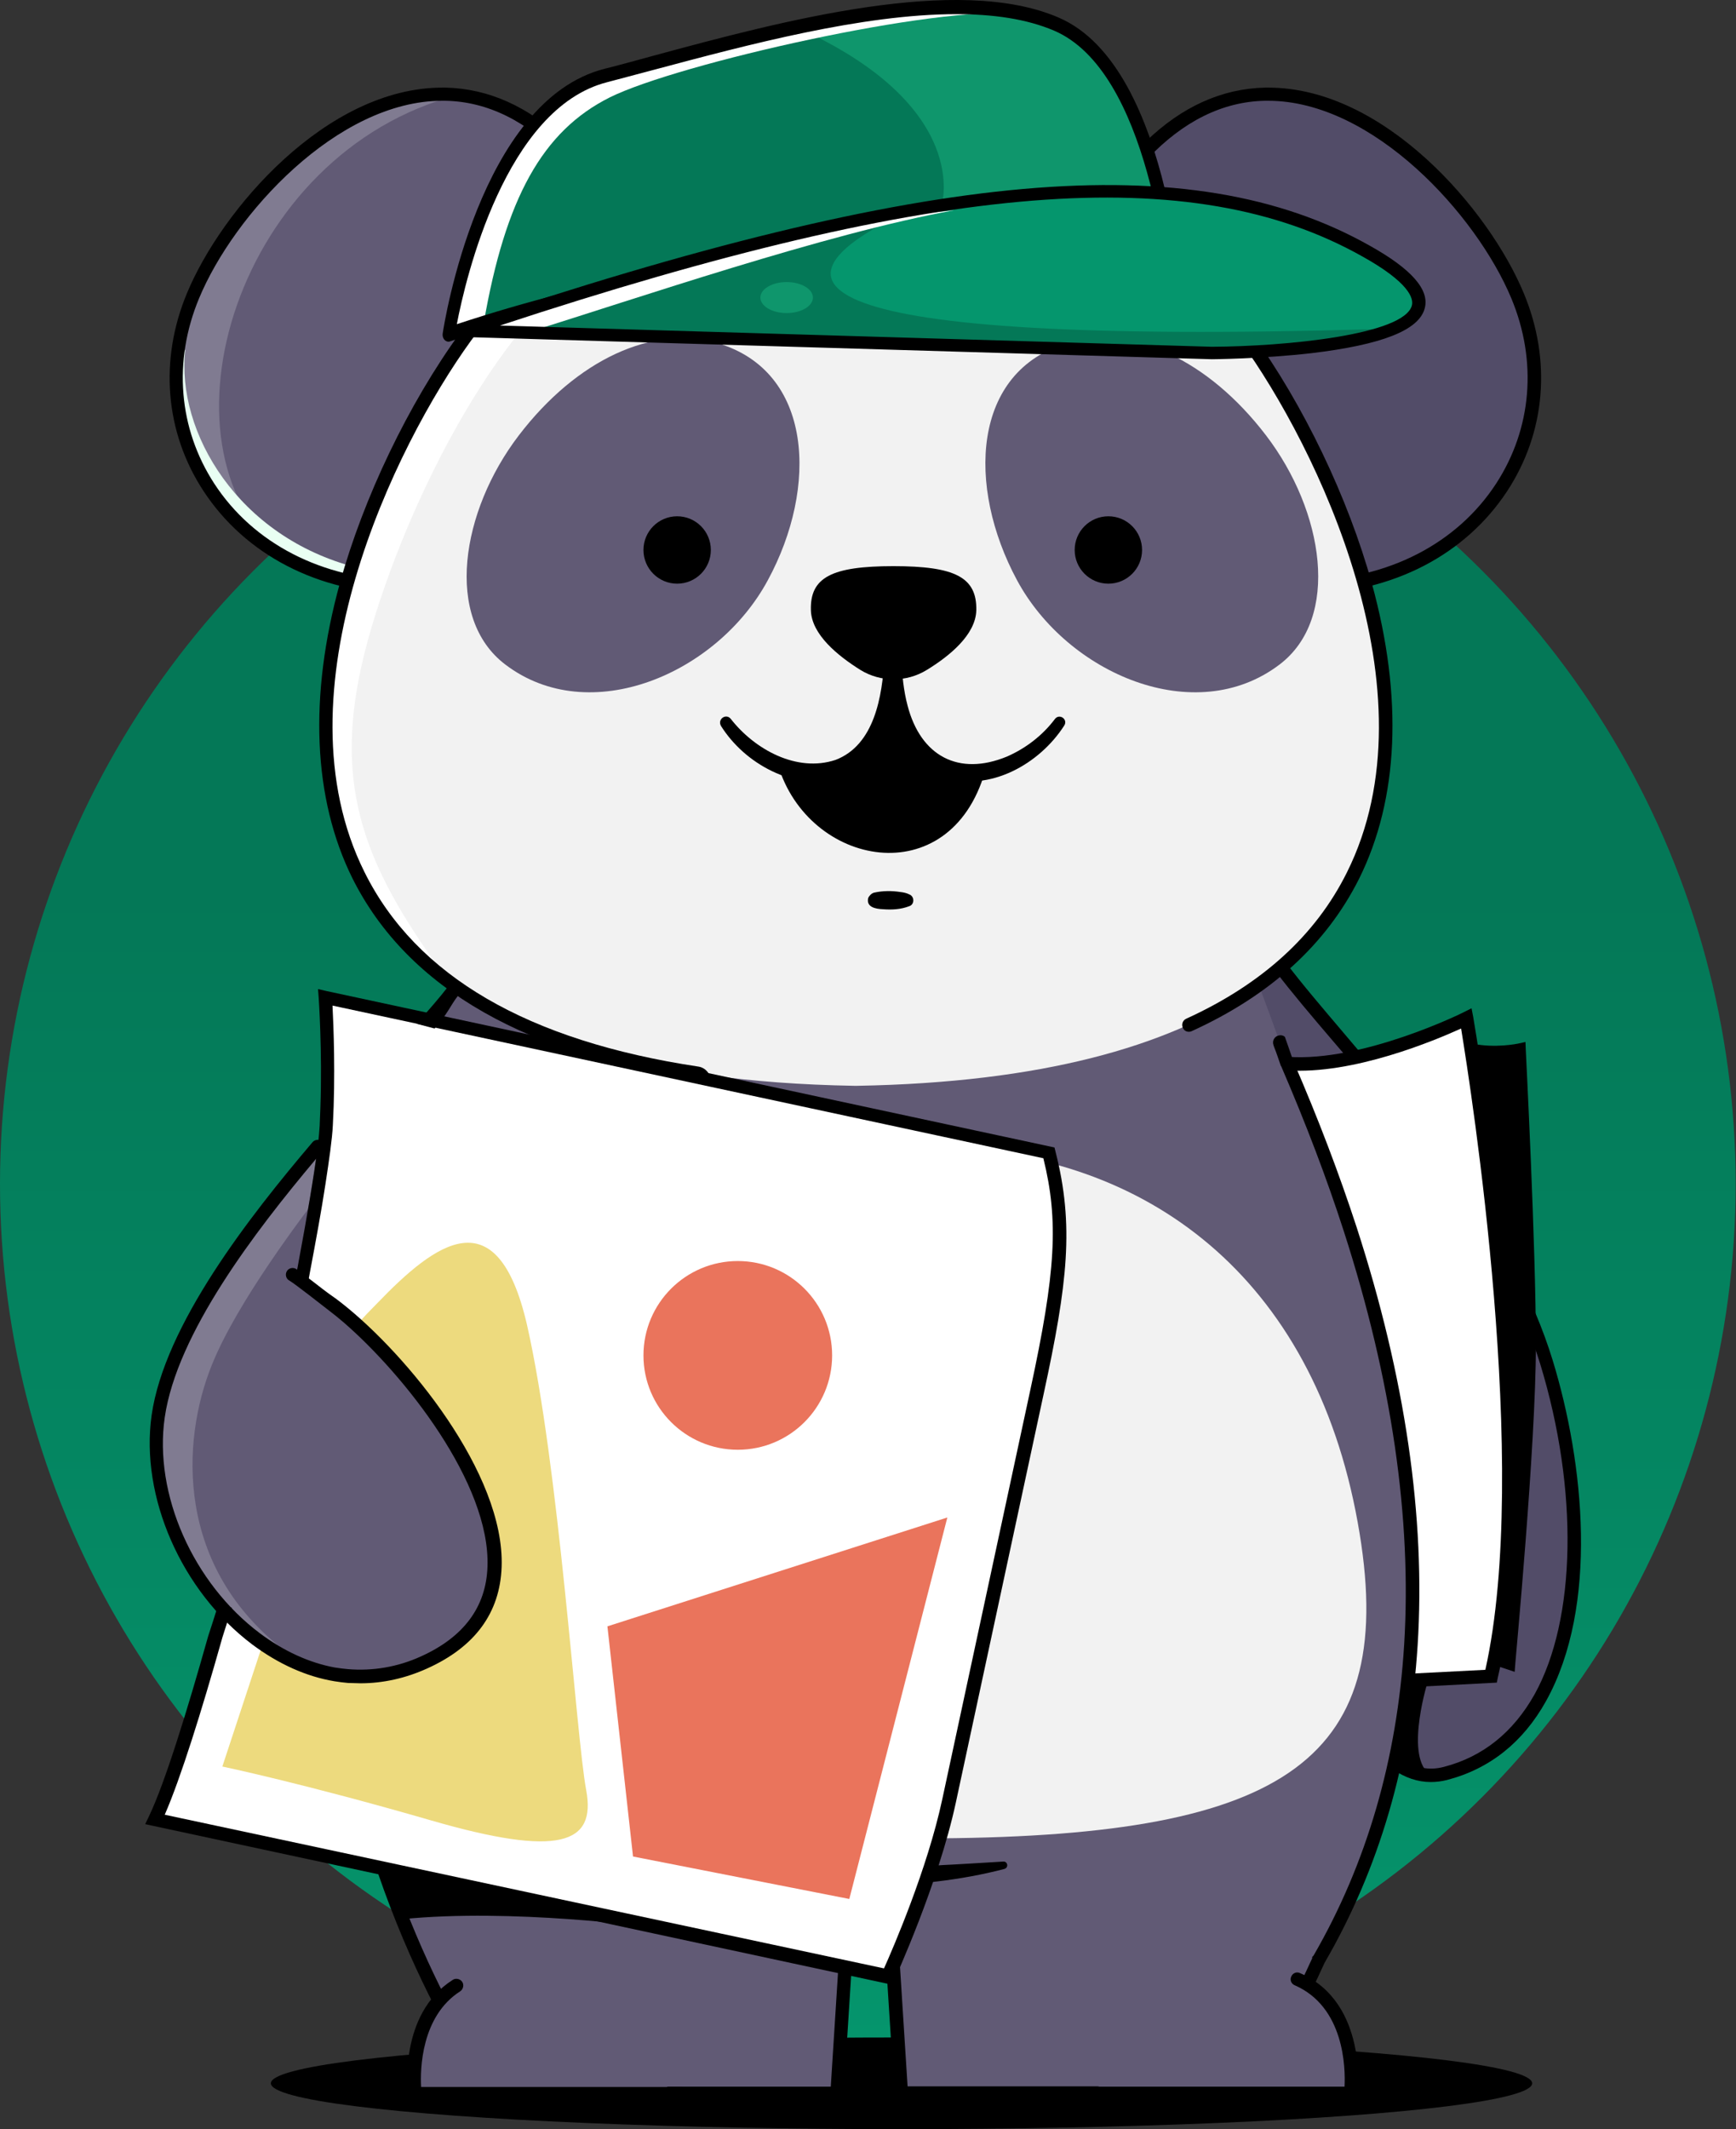 <?xml version="1.0" encoding="utf-8"?>
<!-- Generator: Adobe Illustrator 28.3.0, SVG Export Plug-In . SVG Version: 6.00 Build 0)  -->
<svg version="1.1" id="Layer_1" xmlns="http://www.w3.org/2000/svg" xmlns:xlink="http://www.w3.org/1999/xlink" x="0px" y="0px"
	 viewBox="0 0 515.3 631.8" style="enable-background:new 0 0 515.3 631.8;" xml:space="preserve">
<rect x="0" y="0" width="515.3" height="631.8" fill="#333333" stroke="none"/>
<style type="text/css">
	.st0{fill:#E9FFF3;}
	.st1{fill:url(#SVGID_1_);}
	.st2{fill:#524C68;}
	.st3{fill:#615A75;}
	.st4{fill:#F2F2F2;}
	.st5{fill:#807B91;}
	.st6{fill:#FFFFFF;}
	.st7{fill:#DDDDDD;}
	.st8{fill:#047857;}
	.st9{fill:#0F966C;}
	.st10{fill:#05966D;}
	.st11{fill:#EDDA7E;}
	.st12{fill:#CECECE;stroke:#000000;stroke-width:4;stroke-miterlimit:10;}
	.st13{fill:#39D382;}
	.st14{fill:#85FFBC;}
	.st15{fill:#E2AF64;}
	.st16{fill:url(#SVGID_00000019656129718859449150000002269805762817565078_);}
	.st17{fill:#EA745C;}
	.st18{fill:url(#SVGID_00000119082794844591712430000010316862270628693142_);}
	.st19{fill:#DB5E49;}
	.st20{fill:url(#SVGID_00000018199764016941315880000002718023794759836844_);}
</style>
<g>
	<linearGradient id="SVGID_1_" gradientUnits="userSpaceOnUse" x1="257.638" y1="264.859" x2="257.638" y2="618.799">
		<stop  offset="0" style="stop-color:#047857"/>
		<stop  offset="1" style="stop-color:#05966D"/>
	</linearGradient>
	<circle class="st1" cx="257.6" cy="351.3" r="257.6"/>
	<g>
		<path class="st4" d="M391.1,457.1C377.8,384,328.3,347.6,266.9,346c0,0,0-0.1,0-0.1c-0.5,0-1.1,0-1.6,0c-0.5,0-1.1,0-1.6,0
			c0,0,0,0,0,0.1c-61.3,1.5-110.9,37.9-124.1,111.1c-12.8,70.5,21.1,93,123.9,93.8c0.1,0,0.1,0,0.2,0c0.5,0,1.1,0,1.6,0
			c0.5,0,1.1,0,1.6,0c0.1,0,0.1,0,0.2,0C370,550,403.8,527.6,391.1,457.1z"/>
	</g>
	<ellipse cx="267.6" cy="618.2" rx="187.2" ry="13.6"/>
	<g>
		<g>
			<path class="st3" d="M119.6,174.3c-0.6,0-1.3,0-1.9-0.1c-13-0.5-24.5-4-34.1-9.5l0,0c-20.8-11.9-32.7-33.6-31.1-56.8
				c0.5-6.7,2-13.5,4.8-20.2c10.6-25.6,44-63.1,78.5-59.6c21.6,2.2,43.6,20.3,60.9,67.2C230.2,185.8,119.6,174.3,119.6,174.3z"/>
			<path class="st5" d="M83.6,164.8c-26.8-15.4-38.8-46.9-26.2-77c10.6-25.6,44-63.1,78.5-59.6C70.4,45.1,44.1,131.7,83.6,164.8z"/>
			<path class="st0" d="M117.7,174.3c-13-0.5-24.5-4-34.1-9.5l0,0c-20.8-11.9-32.7-33.6-31.1-56.8l2.5-4.3
				c-2.8,24.5,15.7,55.7,50.8,64.7C113.6,170.4,117,172.4,117.7,174.3z"/>
			<path d="M131.4,176.8c-6.5,0-11.1-0.4-11.9-0.5c-25.2-0.5-46.7-11.7-59.1-30.6C49,128.3,47.2,106.9,55.5,87
				c10.3-24.8,41.4-61,75.8-61c0.3,0,0.6,0,1,0c12.7,0.3,24.6,5.6,35.3,15.9c11.9,11.5,22.4,29.3,31.1,52.8
				c9.3,25.1,8.5,45-2.4,59.1C180.6,173.9,148.8,176.8,131.4,176.8z M131.3,29.9c-31.2,0-61.9,33.8-72.2,58.6
				c-7.8,18.7-6.1,38.7,4.5,55c11.6,17.8,32,28.3,55.9,28.8l0.2,0c0.5,0.1,53,5.1,73.3-21c10-12.9,10.6-31.5,1.9-55.3
				c-15.8-42.7-37.5-65.6-62.7-66.1C131.9,29.9,131.6,29.9,131.3,29.9z"/>
		</g>
		<g>
			<g>
				<path class="st2" d="M388.1,174.3c50.3-1,79.5-45.1,62.2-86.6S356-26.7,310.9,95.4C277.5,185.8,388.1,174.3,388.1,174.3z"/>
				<path d="M376.3,176.8c-17.4,0-49.3-3-64.8-23c-10.9-14.1-11.7-34-2.4-59.1c8.7-23.6,19.2-41.4,31.1-52.8
					c10.7-10.3,22.5-15.6,35.3-15.9c0.3,0,0.7,0,1,0c34.4,0,65.5,36.2,75.8,61c8.3,19.9,6.5,41.3-4.9,58.7
					c-12.4,18.9-33.9,30.1-59.1,30.6C387.4,176.4,382.9,176.8,376.3,176.8z M376.4,29.9c-0.3,0-0.6,0-0.9,0
					c-25.2,0.5-46.9,23.4-62.7,66.1c-8.8,23.8-8.2,42.4,1.9,55.3c20.3,26.2,72.8,21.1,73.3,21l0.2,0c23.9-0.5,44.3-11,55.9-28.8
					c10.6-16.3,12.3-36.3,4.5-55C438.3,63.8,407.6,29.9,376.4,29.9z"/>
			</g>
		</g>
	</g>
	<g>
		<path class="st2" d="M373,278.2c19.8,26.2,71,77,86,126s12,111-30,122s-57-140-57-140"/>
		<path d="M424.7,528.8c-3.9,0-7.7-1.3-11.3-3.8c-31.4-21.8-42.9-133.8-43.3-138.6l4-0.4c0.1,1.1,11.7,114.9,41.6,135.7
			c4.2,2.9,8.4,3.8,12.9,2.6c11.6-3,20.6-10.3,26.9-21.5c12.4-22.3,13.1-60.7,1.7-98c-11.4-37.1-40.1-70.9-61.2-95.5
			c-6.5-7.6-12.7-14.9-17.4-21.1l3.2-2.4c4.6,6.1,10.5,13,17.2,20.9c21.2,24.9,50.3,59.1,61.9,97c9.3,30.4,13.7,72.9-2,101.1
			c-6.8,12.2-16.7,20.1-29.4,23.4C427.9,528.6,426.3,528.8,424.7,528.8z"/>
	</g>
	<g>
		<path d="M436.7,311.7c7.3,1.5,14.3,0,14.3,0s3,57.5,3,87.5s-6.1,94.2-6.1,94.2l-4.2-1.4"/>
		<path d="M449.6,496.1l-6.6-2.2l1.3-3.8l1.8,0.6c1.1-12.1,5.9-65.3,5.9-91.5c0-26.3-2.3-74.3-2.9-85.2c-2.8,0.4-7.7,0.7-12.8-0.4
			l0.8-3.9c6.7,1.4,13.4,0,13.4,0l2.3-0.5l0.1,2.3c0,0.6,3,57.9,3,87.6c0,29.8-6.1,93.7-6.1,94.4L449.6,496.1z"/>
	</g>
	<g>
		<path class="st6" d="M382.1,315.6c22.9,1.6,53.1-13.4,53.1-13.4s22.8,129.3,7.3,195.2l-27,1.4h-16.7"/>
		<path d="M415.6,500.8h-16.8v-4h16.7l25.4-1.3c13.4-60-4.2-171.9-7.2-190.3c-7.7,3.5-32.1,13.8-51.7,12.4l0.3-4
			c22.1,1.6,51.8-13,52.1-13.2l2.4-1.2l0.5,2.6c0.2,1.3,22.7,130.5,7.3,196l-0.3,1.5L415.6,500.8z"/>
	</g>
	<path class="st3" d="M122,314.2c-7.5,21.4-5.7,47.2-15.7,67.7c-9.9,20.3-15.5,43-15.5,66.8c0,18.1,3.2,35.4,9,51.6
		c0.8,2.2,1.4,4.5,1.8,6.9v0c12.9,72.6,45.3,114,45.3,114h101.5l4-63h11l4,62.9H369c0,0,10.8-13.9,22.5-39.6c0,0,0,0,0,0
		c17.5-30.1,25.4-62.1,27.3-93.4c2.8-44.8-6.7-88.3-18-123.3c-6.3-19.4-13.1-36.2-18.7-49.2c-4.7-13.5-7.9-21.8-7.9-21.8l-2.2-0.9
		l-30-12.7c-28.5-21.6-45.4,10-84.6,10c-40.2,0-69.6-35.6-98.4-13l-21,12"/>
	<g>
		<path class="st4" d="M403,451.7c-13.2-73.1-62.8-109.5-124.1-111.1c0,0,0-0.1,0-0.1c-0.5,0-1.1,0-1.6,0c-0.5,0-1.1,0-1.6,0
			c0,0,0,0,0,0.1c-61.3,1.5-110.9,37.9-124.1,111.1c-12.8,70.5,21.1,93,123.9,93.8c0.1,0,0.1,0,0.2,0c0.5,0,1.1,0,1.6,0
			c0.5,0,1.1,0,1.6,0c0.1,0,0.1,0,0.2,0C381.9,544.7,415.8,522.2,403,451.7z"/>
	</g>
	<path d="M147.9,293.8l-3.1-2.5l12.9-15.6c18-14.1,36.3-6.6,55.8,1.3c13.7,5.6,27.8,11.3,43.8,11.3c15.9,0,28.1-5.4,38.9-10.1
		c15.7-6.9,29.2-12.8,46.7,0.4l32.2,13.6l-4.7,2.3L341,282l-0.2-0.2c-15.7-11.9-27.7-6.7-42.8,0c-11.2,4.9-23.8,10.4-40.6,10.4
		c-16.8,0-32-6.1-45.3-11.6c-19.1-7.8-35.6-14.5-51.7-2L147.9,293.8z"/>
	<path d="M420.8,488.2c-2.2,34.7-11.4,66.3-27.6,94.2c-11.6,25.6-22.2,39.3-22.7,39.9l-0.6,0.8H265.6l-4-62.9h-7.3l-4,63H146
		l-0.6-0.8c-0.3-0.4-32.9-42.7-45.7-114.9l0-0.2c-0.4-2.4-1-4.5-1.7-6.4c-6.1-16.8-9.2-34.4-9.2-52.2c0-23.6,5.3-46.4,15.7-67.7
		c11-22.4,19.7-42.8,26.6-62.5l3.8,1.3c-7,19.8-15.7,40.4-26.7,62.9c-10.2,20.7-15.3,42.9-15.3,66c0,17.4,3,34.5,8.9,50.9
		c0.8,2.2,1.4,4.5,1.9,7.2l0,0.2c11.8,65.9,40,106.2,44.3,112.2h98.6l4-63h14.8l4,62.9H368c2.4-3.2,11.7-16.4,21.5-38v-0.4l0.4-0.4
		c15.8-27.3,24.8-58.3,26.9-92.3c2.3-37.4-3.7-78.6-17.9-122.6c-5.1-15.8-11.2-31.8-18.6-49l-0.1-0.1c-0.7-2-1.3-3.9-2-5.6l-0.2-0.6
		c-0.4-1.2,0.2-2.4,1.4-2.8c0.7-0.2,1.5-0.1,2,0.4c0.8,2.2,1.6,4.6,2.5,7.2c7.5,17.3,13.6,33.4,18.8,49.3
		C417.1,408.6,423.2,450.3,420.8,488.2z"/>
	<path class="st3" d="M126,493.2c-15,6.8-30.1,4.8-43.1-2.6c-23.4-13.1-39.8-43.4-35.9-70.4c3.5-24.7,25.4-54.2,47.3-80.1l0,0l0,0.1
		l2.3,11.9l5.3,27.1C124,391.2,180,468.8,126,493.2z"/>
	<path class="st5" d="M62.9,405C53.7,427.7,52,465.2,85,490.2l-2.1,0.4c-23.4-13.1-39.8-43.4-35.9-70.4
		c3.5-24.7,25.4-54.2,47.3-80.1l0,0l4.6,9c0,0-0.9,1-2.3,2.9C90,360.6,70.4,386.3,62.9,405z"/>
	<path class="st3" d="M65,475.6c1.2,0.6,2.5,1.1,3.8,1.5c-0.1,0.3-0.3,1.1-0.7,2.1c-1.1-1.1-2.1-2.3-3.1-3.4
		C65,475.7,65,475.6,65,475.6z"/>
	<path class="st3" d="M126,493.2c-5.6,2.5-11.2,3.8-16.7,4.1c0.2,0,0.4-0.1,0.7-0.1c18-3,33-13,35-25s0-31-12-49
		c-7.4-11.1-19.2-22.9-27.1-30.2c-4.9-4.5-8.2-7.4-8.2-7.4l-6.5-3.7c-0.1,0.4-0.2,0.8-0.2,1.1c-0.5-0.7-1-1.4-1.5-2.1l-0.1-0.1
		c0,0,0-0.1,0-0.1c-0.6-0.7-1.1-1.4-1.6-2.1c0.3-1.7,0.6-3.4,1-5.1c2.3-12.4,4.5-24.7,5.5-33.2c0.1-0.1,0.1-0.1,0.2-0.2l1.1,5.6
		l1.1,5.8l5.4,27.7c2.8,1.5,6.1,4.1,9.7,7.5C136.4,410.1,173.1,471.9,126,493.2z"/>
	<g>
		<g>
			<path class="st6" d="M218,553.6L218,553.6c25.8,4.2,52.2,4.3,78.1,0.3l1.9-0.3"/>
		</g>
		<g>
			<path d="M218,553.6c0.3-1.9,0.1-0.5,0.2-1c0.7,0,1.8,0.1,2.5,0.1c12.4,0.8,24.9,1.4,37.3,1.3c13.3,0.1,26.5-0.8,39.8-1.6
				c1.3-0.1,1.7,1.8,0.3,2.2c-6.5,1.7-13.2,2.9-19.9,3.7c-19.9,2.3-40.4,1.4-59.8-3.7c0,0-0.3-0.1-0.3-0.1l-0.2,0l-0.1,0l0,0
				c0,0,0,0,0,0C217.9,554.1,217.7,555.5,218,553.6L218,553.6z"/>
		</g>
	</g>
	<path class="st4" d="M254.5,322.2L254.5,322.2c-0.2,0-0.3,0-0.5,0s-0.3,0-0.5,0v0c-63.4-1.1-103.3-15.3-127-36.4
		c-58-51.4-18.9-143.7,11.7-185.8c34.1-47.1,86.4-51.4,107.4-52c4.2-0.1,7.2-0.1,8.5-0.2c9.5-0.1,74.8-4.4,115.8,52.2
		C412.9,159.4,472.9,318.3,254.5,322.2z"/>
	<path class="st6" d="M245.5,48.1c-1.2,3.1-3.1,5.2-5.8,5.6c-11.3,1.4-22.7,4.6-55,19c-32.3,14.4-61.7,70.6-74.4,113.4
		c-12.7,42.8-4.3,67.2,19.5,100.5l-3.3-0.7c-58-51.4-18.9-143.7,11.7-185.8C172.3,53,224.6,48.7,245.5,48.1z"/>
	<path d="M407.2,173.1c-7-25.3-20.3-53.1-35.7-74.3c-26-35.8-66-54.2-115.8-53.1c-0.7,0-1.2,0-1.7,0l-0.2,0
		c-0.7,0.1-2.1,0.1-3.9,0.1c-8.2,0.1-27.5,0.5-49,7.2c-26.8,8.4-48.4,23.8-64.3,45.7c-15.4,21.2-28.7,49-35.7,74.3
		c-9.3,33.7-8,64,3.7,87.6c16.4,32.8,52.1,53.1,106.4,60.5v-0.3c0-2.1-1.6-4-3.7-4.3c-50.6-7.6-83.8-26.9-99.1-57.7
		c-26.7-53.5,9-126.5,31.6-157.7c24-33.1,61.1-50.4,110.1-51.2c2,0,3.3-0.1,4.2-0.1c0.4,0,1,0,1.6,0c1.4,0,2.7-0.1,4.1-0.1
		c46.5,0,83.9,17.8,108.4,51.5c22.6,31.2,58.3,104.2,31.6,157.7c-9.3,18.7-25.3,33.2-47.7,43.4c-1.1,0.5-1.5,1.8-0.9,2.9l0,0
		c0.5,0.9,1.6,1.2,2.5,0.8c23.3-10.6,39.9-25.7,49.7-45.2C415.2,237.1,416.5,206.9,407.2,173.1z"/>
	<g>
		<path class="st3" d="M212.9,101.8c-19.1-5.5-41.7,4.9-58.9,27.4s-22.2,54.2-4,68c25,19,62.9,2.8,77.9-25
			C242.9,144.6,241.4,110.1,212.9,101.8z"/>
	</g>
	<g>
		<path class="st3" d="M316.9,101.8c19.1-5.5,41.7,4.9,58.9,27.4c17.2,22.5,22.2,54.2,4,68c-25,19-62.9,2.8-77.9-25
			S288.4,110.1,316.9,101.8z"/>
	</g>
	<g>
		<path d="M265.2,168c-18.3,0-24.8,3.3-24.5,13.1c0.2,7.2,8,13.5,14.7,17.7c6,3.7,13.7,3.7,19.7,0c6.7-4.1,14.5-10.4,14.7-17.7
			C290,171.3,283.5,168,265.2,168z"/>
	</g>
	<g>
		<path d="M216.9,213.3c7.1,9.1,19.6,16,31.1,12.2c11.6-4.4,13.9-19,14.5-30c0.1-1.4,1.4-2.4,2.7-2.2c1.3,0.1,2.2,1.2,2.3,2.4
			c0,1.7,0.1,3.3,0,5c-0.3,16.8-9.4,33.1-28.4,31.1c-3.5-0.4-6.9-1.5-10-3c-6.2-3-11.5-7.7-15.1-13.4
			C212.9,213.4,215.5,211.6,216.9,213.3L216.9,213.3z"/>
	</g>
	<g>
		<path d="M315.9,215.3c-7.3,11.4-22.1,19.8-35.8,15.4c-11.6-3.7-16.8-16.4-17.5-27.5c-0.1-2.4-0.2-5.1-0.1-7.5
			c0-1.4,1.2-2.5,2.5-2.5c1.4,0,2.4,1.1,2.5,2.5c0.3,4.6,0.7,9.2,1.9,13.7c3.9,15,15.2,21,29.5,15.1c5.5-2.4,10.5-6.2,14.2-11.1
			C314.4,211.6,317.1,213.4,315.9,215.3L315.9,215.3z"/>
	</g>
	<g>
		<g>
			<path class="st4" d="M237.5,57.7c14.8-33.3,76-27,47-14c-2.6,1.2-10,3-15.5,3.5c0,0,48,17.5-12,17"/>
		</g>
		<g>
			<path d="M236.7,57.4c3.9-11.5,14.5-19.5,25.7-23.3c8.6-2.8,17.9-4.5,26.8-2.2c4,1,7.3,4.7,4.2,8.7c-3.3,3.8-7.9,5.4-12.5,6.7
				c-3.8,1-7.7,1.7-11.6,2c0,0,0.5-3.9,0.5-3.9c4.9,1.9,23.9,8.7,18.5,16.1c-5,5.5-24,4.5-31.2,3.9c-1.4-0.1-1.4-2.2,0-2.3
				c4.5-0.3,9-0.5,13.4-0.9c4.2-0.4,8.8-0.7,12.7-2.1c0.9-0.3,1.7-0.8,2-1.2c0.1-0.2,0-0.1,0-0.1c0,0-0.1-0.3-0.3-0.6
				c-1.1-1.4-3-2.6-4.6-3.6c-3.7-2.1-7.8-3.9-11.9-5.5c-1.9-0.7-1.5-3.7,0.5-3.9c5.3-0.8,10.9-1.8,15.8-4.1c1.9-1,4.3-2.2,5.2-3.8
				c0,0,0,0.2,0,0.2c-0.4-0.4-1.2-0.8-2.1-1c-11.2-2.5-24.1,0.9-34,6.4c-6.4,3.6-11.9,8.7-15.5,15.2C237.8,59,236.3,58.4,236.7,57.4
				L236.7,57.4z"/>
		</g>
	</g>
	<g>
		<path d="M230.9,226.9c9,30.4,51,38.4,61.5,2l-12.2-1l-9-7.2l-4.9-11.4h-3.5l-4,11.4l-6.2,6.2l-9.1,2.4L230.9,226.9z"/>
	</g>
	<g>
		<path d="M259.4,264.9c2.6-0.6,5.3-0.6,7.9-0.2c0.9,0.1,1.8,0.3,2.6,0.7c1.6,0.6,1.6,3,0,3.5c-2.6,1-5.2,1.1-7.9,0.9
			c-2.1-0.1-4.9-0.6-4.3-3.3C258,265.8,258.7,265.1,259.4,264.9L259.4,264.9z"/>
	</g>
	<g>
		<path class="st6" d="M307.8,413.2c-7.3,34.1-20.9,97.2-26.1,121.3c-5.2,24.2-18.1,52.1-18.1,52.1L46,539.9
			c5.4-11.4,13.2-37.2,20.1-62c0.6,0.7,1.2,1.4,1.8,2c3,3.4,6.3,6.3,9.8,8.9c9.5,6.9,20.4,10.3,31.7,8.6c0.2,0,0.4-0.1,0.7-0.1
			c18-3,33-13,35-25s0-31-12-49c-7.4-11.1-19.2-22.9-27.1-30.2c-4.9-4.5-8.2-7.4-8.2-7.4l-6.5-3.7l-1.8-1l-0.1-0.1c0,0,0-0.1,0-0.1
			c2.4-12.3,4.7-25.2,6.2-35c0.7-4.8,1.2-8.9,1.3-11.8c1.1-19.2-0.2-37.9-0.2-37.9l214.8,46.2C316.6,362.8,315.2,379.2,307.8,413.2z
			"/>
		<path class="st11" d="M128,540.2c-38-11-62-16-62-16l11.7-35.5l0.4-1.1c9.4,6.5,20.1,10.2,31.3,9.7c0.2,0,0.4-0.1,0.7-0.1
			c18-3,33-13,35-25s0-31-12-49c-7.4-11.1-19.2-22.9-27.1-30.2c1.9-2.1,3.9-4.2,5.9-6.2c17.5-18.2,35.7-31.7,44.5,6.2
			C166,435.2,171,515.2,174,531.2S166,551.2,128,540.2z"/>
		<path d="M313.3,341.7l-0.3-1.2L97,294.1l-2.6-0.6l0.2,2.6c0,0.2,1.1,15.7,0.5,32.7c-0.1,1.6-0.1,3.3-0.2,4.9c0,0.1,0,0.1,0,0.2
			c-0.1,1.8-0.3,3.9-0.6,6.4c-1.1,8.6-3.2,20.9-5.5,33.2c-0.3,1.7-0.6,3.4-1,5.1c0.5,0.7,1.1,1.4,1.6,2.1c0,0,0.1,0.1,0.1,0.1
			c0.5,0.7,1,1.4,1.5,2.1c0.1-0.4,0.1-0.8,0.2-1.1c0.3-1.4,0.5-2.8,0.8-4.3c1.7-9,3.4-18.2,4.6-26.1c1.1-7.2,2-13.4,2.2-17.5
			c0.8-14.9,0.2-29.6-0.1-35.5l211,45.3c4.6,18.6,3.7,33.8-3.9,68.9l-26.1,121.3c-4.4,20.6-14.6,44.2-17.3,50.2L48.9,538.5
			c4.8-11,11-31,16.8-51.5c0.2-0.9,1.4-4.4,2.2-7.1c0.1-0.2,0.1-0.5,0.2-0.7c0.3-1,0.6-1.8,0.7-2.1c-1.3-0.4-2.5-0.9-3.8-1.5
			c0,0.1,0,0.1-0.1,0.2c-0.5,1.7-2.7,8.5-3.1,9.7C55.6,507.5,49,529,44.2,539l-1.1,2.3l220.1,47.3l1.6,0.3l0.7-1.4
			c0.1-0.3,13-28.4,18.2-52.5l26.1-121.4C316.9,380.8,318.9,363.6,313.3,341.7z"/>
	</g>
	<g>
		<path class="st3" d="M135.4,589.1c-15.2,9.7-12.4,32.1-12.4,32.1H202"/>
		<path d="M202,623.2h-78.9c-1,0-1.9-0.7-2-1.7c-0.1-1-2.8-23.8,13.3-34c0.9-0.6,2.2-0.3,2.8,0.6c0.6,0.9,0.3,2.2-0.6,2.8
			c-11.6,7.4-11.9,23.2-11.6,28.4H202c1.1,0,2,0.9,2,2S203.1,623.2,202,623.2z"/>
	</g>
	<g>
		<path class="st3" d="M385,587.3c19.2,8.3,15.9,34,15.9,34H322"/>
		<path d="M400.9,623.2H322c-1.1,0-2-0.9-2-2s0.9-2,2-2h77.1c0.3-5.7-0.1-23.7-14.8-30.1c-1-0.4-1.5-1.6-1-2.6c0.4-1,1.6-1.5,2.6-1
			c20.3,8.8,17.1,35.8,17.1,36.1C402.8,622.5,401.9,623.2,400.9,623.2z M400.9,621.2L400.9,621.2L400.9,621.2z"/>
	</g>
	<path d="M148.9,465c-0.5,13.6-7.9,23.7-22.1,30.1c-6.4,2.9-13.1,4.4-19.8,4.4c-1.2,0-2.5-0.1-3.7-0.1c-1.3-0.1-2.7-0.3-4-0.5
		c-8.4-1.4-16.6-5.1-24.4-10.9C53.8,472.1,41.6,444.1,45,420c3.8-26.8,29.1-59.1,47.8-81.1c0.7-0.8,2-0.9,2.8-0.2
		c0.8,0.7,0.9,2,0.2,2.8c-0.7,0.8-1.3,1.6-2,2.4c-18.1,21.5-41.3,51.8-44.9,76.7c-3.3,22.8,8.4,49.2,28.3,64.1
		c7.1,5.3,14.6,8.7,22.1,10.1c1.3,0.2,2.7,0.4,4,0.5c7.3,0.6,14.7-0.6,21.7-3.8c12.6-5.7,19.3-14.6,19.7-26.6
		c0.9-24.8-24.8-57-42.7-72.5c-1.5-1.3-2.9-2.4-4.2-3.4c-2.2-1.7-10.2-8-11.9-9c-1-0.5-1.3-1.8-0.8-2.7c0.5-1,1.8-1.3,2.7-0.8
		c1.1,0.6,8.4,6.4,9.7,7.3c1.3,0.9,2.7,1.9,4.2,3.1C120.7,401.9,149.9,437.2,148.9,465z"/>
	<g>
		<path class="st6" d="M134.5,294.2c-2.6,3.3-5.8,7-9.3,11"/>
		<path d="M129,305.2l-5.3-1.4c3.9-4.5,6.9-7.9,9.2-10.9l3.1,2.5C133.6,298.5,133,300.7,129,305.2z"/>
	</g>
	<g>
		<circle cx="201" cy="163.2" r="10"/>
	</g>
	<g>
		<circle cx="329" cy="163.2" r="10"/>
	</g>
	<polygon class="st17" points="180.3,482.6 281.2,450.3 252.1,563.5 187.9,550.9 	"/>
	<circle class="st17" cx="219" cy="402.2" r="28"/>
	<path d="M119.4,569.5c32.6-3.3,73.9,2.4,73.9,2.4l-78.6-17.4L119.4,569.5z"/>
	<path d="M424,526.2c-7-6,0-27.9,0-27.9h-4.7l-6,26.6L424,526.2z"/>
	<g>
		<g>
			<path class="st4" d="M226.5,63.3c6.2-21.3,30-35.6,47.8-35.6c17.8,0-5.7,24.3-5.7,24.3s8.1-1.7,16.4,3s-1.6,14.3-31.7,16.6"/>
			<path d="M253.3,74.1c-1.2,0-2.3-0.9-2.4-2.2c-0.1-1.3,0.9-2.4,2.2-2.6c23.1-1.8,31.7-7.7,32.3-10.3c0.2-0.8-0.8-1.5-1.6-2
				c-7.4-4.2-14.6-2.8-14.7-2.7c-1,0.2-2.1-0.3-2.6-1.2c-0.5-0.9-0.4-2,0.4-2.8c6.6-6.8,12.8-16.1,11.6-19c-0.5-1.2-3.1-1.3-4.1-1.3
				c-16.8,0-39.7,13.9-45.5,33.9c-0.4,1.3-1.7,2-2.9,1.6c-1.3-0.4-2-1.7-1.6-2.9c6.5-22.3,31.2-37.3,50.1-37.3
				c4.5,0,7.3,1.4,8.5,4.2c2.3,5.4-4.1,14.4-8.7,19.9c3.3,0.2,7.6,1.1,12,3.6c4.4,2.5,4.2,5.8,3.9,7.1c-1.6,7-15.6,12.3-36.5,13.9
				C253.4,74.1,253.4,74.1,253.3,74.1z"/>
		</g>
		<path class="st8" d="M350,99.2c-45.2-25.6-117.7-31.1-206.4-3.4c-1.2,0.4-2.3,0.7-3.5,1.1c-2.3,0.7-4.6,1.5-6.9,2.3
			c0,0,0-0.3,0.1-0.8c1.3-7.5,12.4-67.5,46.5-76.1c15.4-3.9,35.7-9.8,56.6-14.3c24.6-5.2,49.9-8.3,68.9-3.7c2.9,0.7,5.7,1.6,8.2,2.7
			c16.4,7.1,25.5,29.3,30.5,50.1C349.3,79,350,99.2,350,99.2z"/>
		<path class="st9" d="M344.1,57.3c-30.5-0.4-64.6,3.6-64.6,3.6s9.3-29.3-43-52.8c24.6-5.2,49.9-8.3,68.9-3.7
			c2.9,0.7,5.7,1.6,8.2,2.7C330,14.2,339.1,36.4,344.1,57.3z"/>
		<path class="st6" d="M305.3,4.4c-1.1,0-2.2-0.1-3.4-0.2C278.5,1.4,201.1,18.9,181,28.9c-20,10-31,30-37.4,66.9
			c0,0.1,0,0.2-0.1,0.4l-3.5,0.8l-6.8,1.5c1.3-7.5,12.4-67.5,46.5-76.1C213.4,13.8,270.3-4.2,305.3,4.4z"/>
		<path d="M133.2,101.4c-0.5,0-0.9-0.2-1.2-0.5c-0.5-0.5-0.7-1.2-0.6-1.9c0.4-2.8,10.9-69.2,48.1-78.6c4.5-1.1,9.4-2.5,14.6-3.9
			C232.1,6.2,284.3-7.7,314.2,5.2c34.4,14.7,37.5,90.8,37.6,94c0,0.7-0.3,1.5-0.9,1.9c-0.6,0.4-1.3,0.4-1.9,0.1
			c-50.9-28.9-129.4-28.8-215.4,0.1C133.6,101.3,133.4,101.4,133.2,101.4z M283.8,4.2c-27.8,0-61.9,9.1-88.9,16.3
			c-5.2,1.4-10.2,2.7-14.7,3.9c-30.2,7.7-42,58.2-44.6,71.8c84.1-27.7,161.1-27.9,212.3-0.5c-1.1-15.3-7-74.6-35-86.6
			C304.7,5.6,294.8,4.2,283.8,4.2z"/>
		<path class="st8" d="M413.5,97.5c-16.5,7.1-53.9,7.2-53.9,7.2l-221.9-6.6c1.3-0.4,2.5-0.8,3.8-1.3c42.9-14.3,80.1-24.8,112.7-31.5
			c5.4-1.1,10.7-2.1,15.9-3c59.5-10.3,102.3-6.4,135.2,12C425.9,86,423.9,93.1,413.5,97.5z"/>
		<path class="st10" d="M413.5,97.5c-2,0.1-4.1,0.1-6.3,0.2c-173,4.9-183.3-14-137.1-35.3c59.5-10.3,102.3-6.4,135.2,12
			C425.9,86,423.9,93.1,413.5,97.5z"/>
		<path class="st6" d="M254.3,65.4c9.4-1,19.9-2.1,28.9-3C245,69.3,188.1,88.9,157,98.5l-10.7-0.8l-4.7-0.8
			C184.5,82.6,221.7,72.1,254.3,65.4z"/>
		<path d="M359.7,106.6L137.8,100c-0.9,0-1.7-0.7-1.8-1.6c-0.1-0.9,0.4-1.8,1.3-2c138.2-46.4,216.2-53.3,269.1-23.6
			c12.6,7,18,13.2,16.5,18.7c-1.7,6.5-12.7,10.8-33.6,13.3C374.4,106.5,359.8,106.6,359.7,106.6z M148.4,96.6l211.3,6.3
			c21.7-0.1,57.2-3.5,59.4-12.3c0.5-2-0.7-6.7-14.7-14.5C353.9,47.7,279.3,53.5,148.4,96.6z"/>
		<ellipse class="st9" cx="233.5" cy="88.3" rx="7.8" ry="4.6"/>
	</g>
</g>
</svg>
